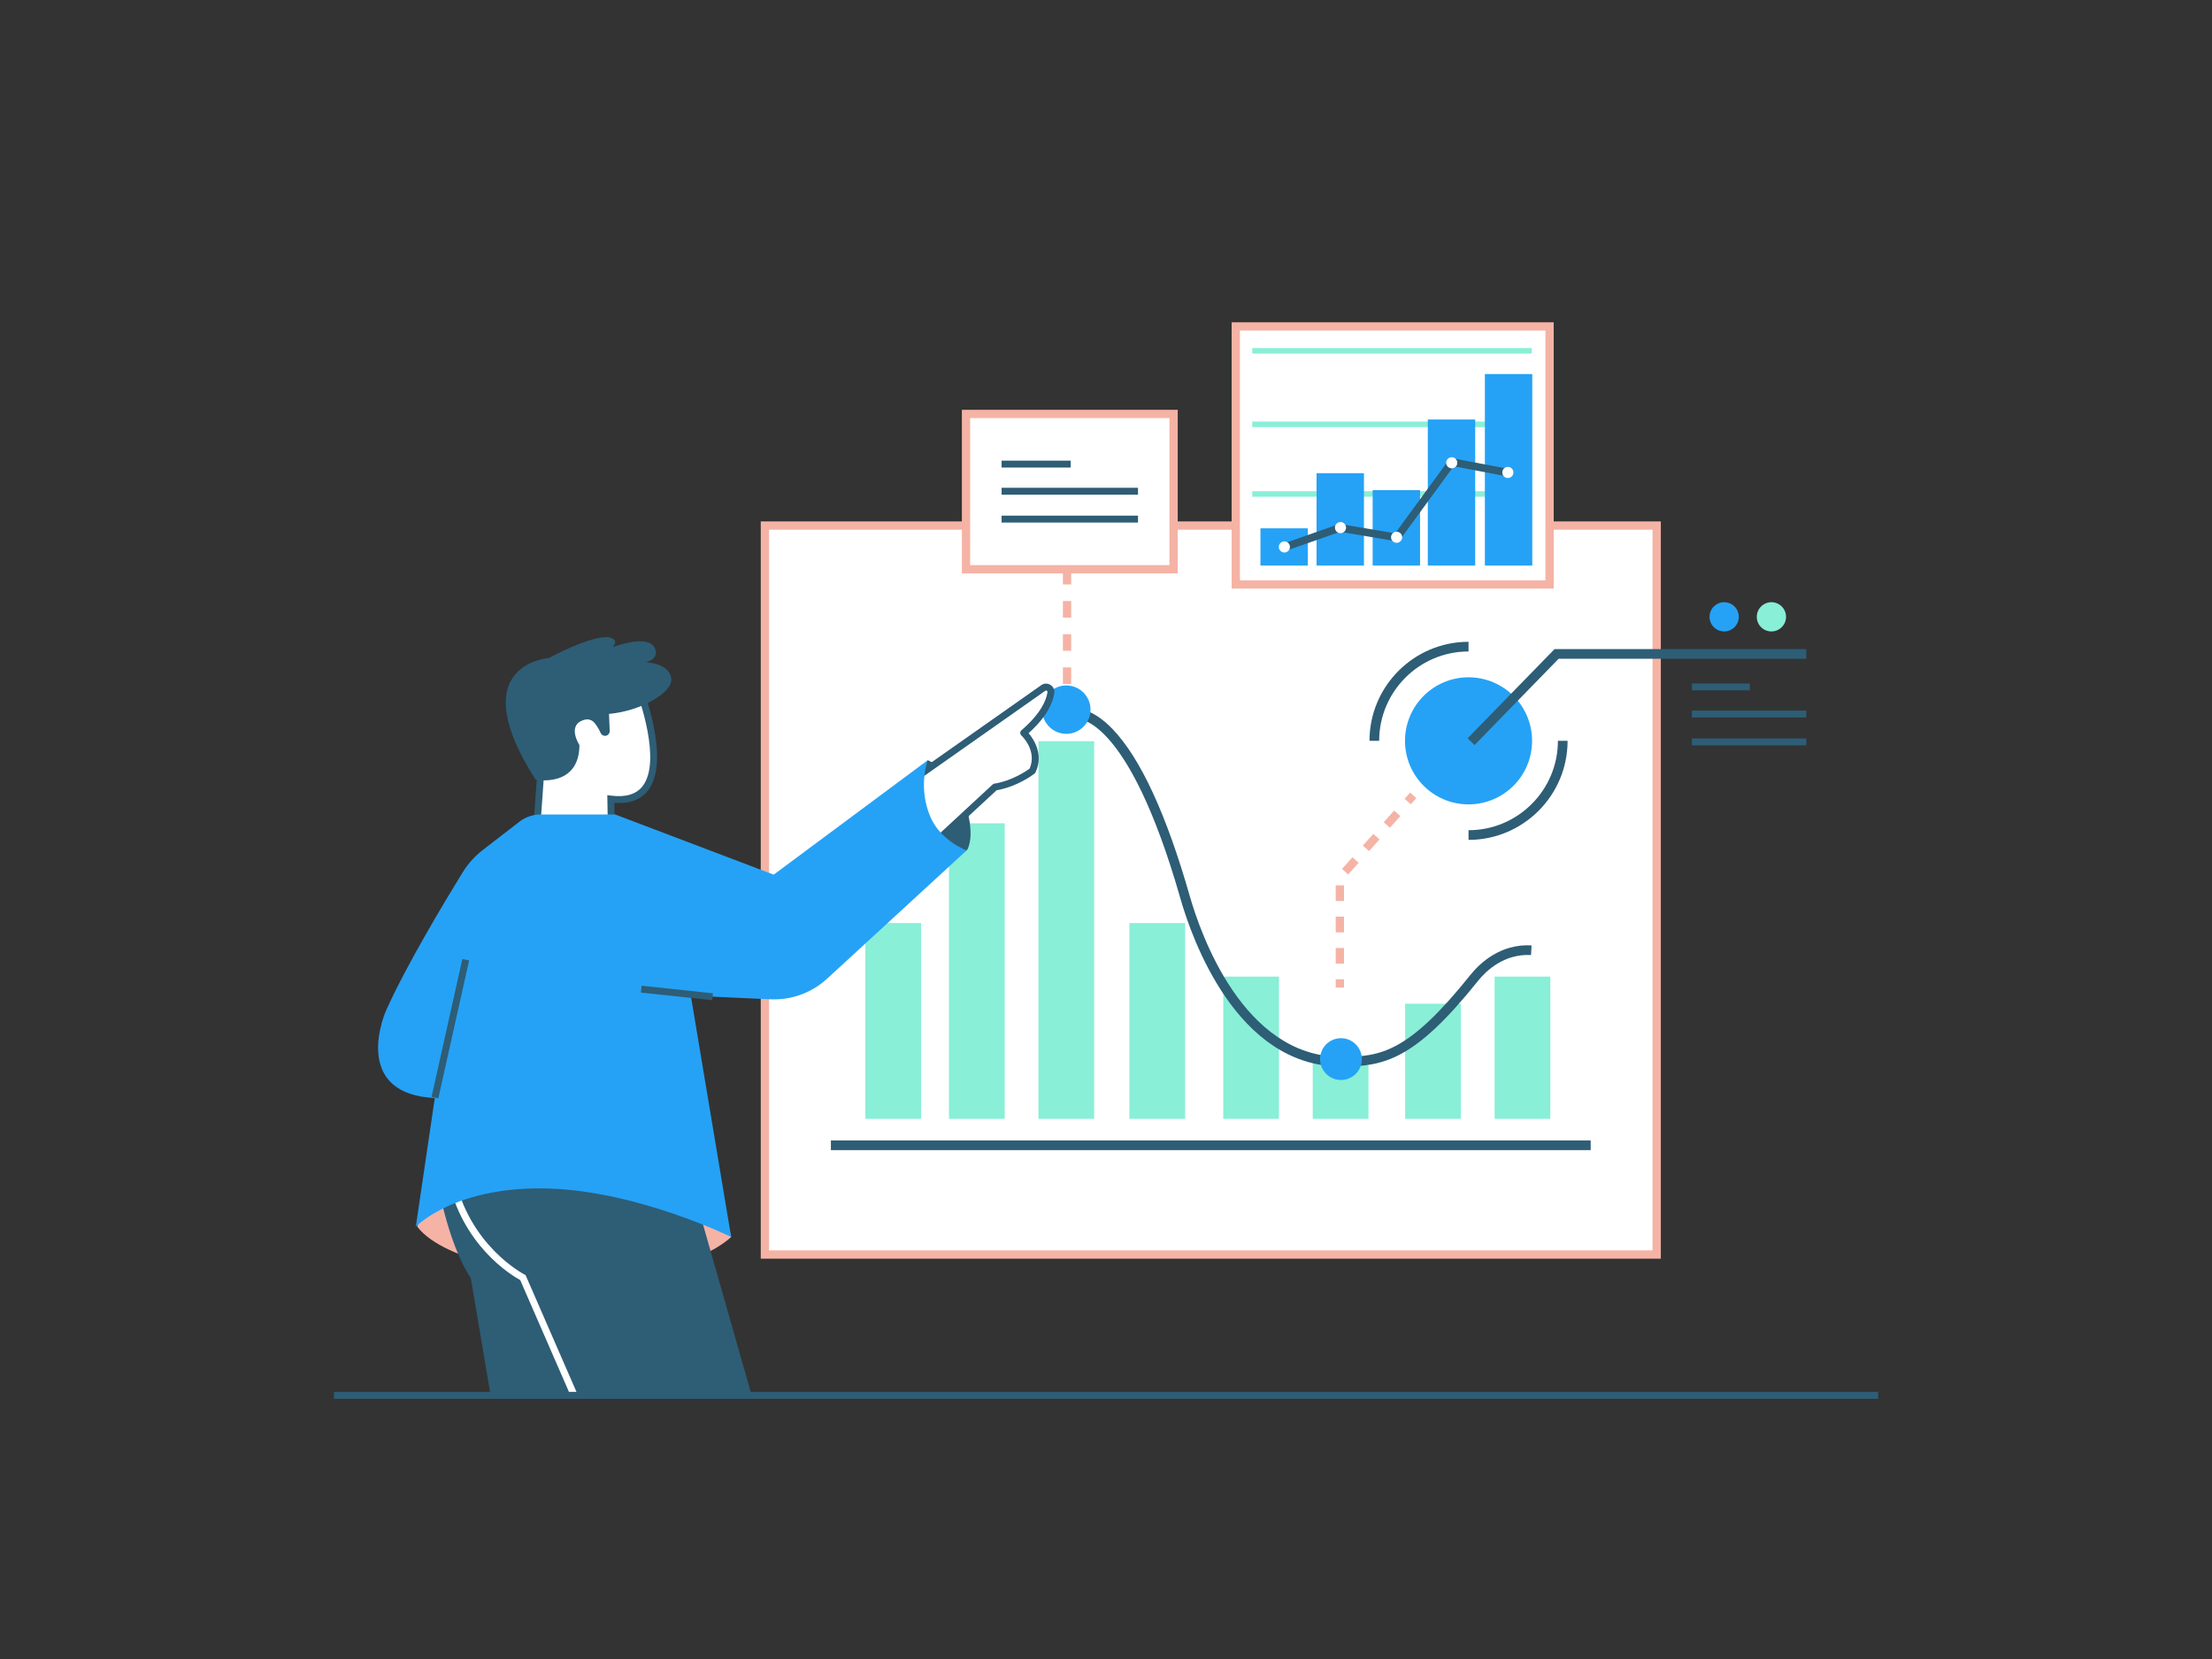 <?xml version="1.0" encoding="utf-8"?>
<!-- Generator: Adobe Illustrator 28.0.0, SVG Export Plug-In . SVG Version: 6.00 Build 0)  -->
<!DOCTYPE svg PUBLIC "-//W3C//DTD SVG 1.1//EN" "http://www.w3.org/Graphics/SVG/1.1/DTD/svg11.dtd">
<svg version="1.1" id="Illustration" xmlns:x="http://ns.adobe.com/Extensibility/1.0/" xmlns:i="http://ns.adobe.com/AdobeIllustrator/10.0/" xmlns:graph="http://ns.adobe.com/Graphs/1.0/"
	 xmlns="http://www.w3.org/2000/svg" xmlns:xlink="http://www.w3.org/1999/xlink" x="0px" y="0px" viewBox="0 0 1600 1200"
	 enable-background="new 0 0 1600 1200" xml:space="preserve">
<rect x="0" y="0" width="1600" height="1200" fill="#333333" stroke="none"/>
<g id="Chart_16_">
	<g>
		<rect x="553.27" y="380.157" fill="#FFFFFF" width="645.053" height="527.288"/>
		<path fill="#F5B3A5" d="M1201.323,910.444H550.27V377.156h651.053V910.444z M556.27,904.444h639.053V383.156H556.27V904.444z"/>
	</g>
	<g>
		<rect x="1081.089" y="706.396" fill="#89EFD7" width="40.316" height="102.911"/>
	</g>
	<g>
		<rect x="884.814" y="706.396" fill="#89EFD7" width="40.316" height="102.911"/>
	</g>
	<g>
		<rect x="816.914" y="667.672" fill="#89EFD7" width="40.316" height="141.636"/>
	</g>
	<g>
		<rect x="625.945" y="667.672" fill="#89EFD7" width="40.316" height="141.636"/>
	</g>
	<g>
		<rect x="686.418" y="595.528" fill="#89EFD7" width="40.316" height="213.78"/>
	</g>
	<g>
		<rect x="751.136" y="536.115" fill="#89EFD7" width="40.316" height="273.193"/>
	</g>
	<g>
		<rect x="1016.371" y="726.024" fill="#89EFD7" width="40.316" height="83.284"/>
	</g>
	<g>
		<rect x="949.532" y="765.279" fill="#89EFD7" width="40.316" height="44.029"/>
	</g>
	<g>
		<rect x="601.013" y="824.904" fill="#2E5D76" width="549.568" height="7"/>
	</g>
	<g>
		<path fill="#2E5D76" d="M970.484,771.432c-0.267,0-0.535,0-0.803-0.001c-75.342-0.185-107.695-92.939-115.816-121.363
			c-38.428-134.499-75.193-130.204-75.554-130.142l-1.391-6.859c1.201-0.26,12.182-2.061,27.935,14.396
			c20.109,21.007,38.863,61.61,55.741,120.682c7.782,27.236,38.647,116.115,109.104,116.287c0.321,0.001,0.642,0.001,0.961,0.001
			c28.246,0,48.217-3.38,92.842-59.161c6.824-8.529,21.652-22.66,44.294-21.466l-0.368,6.99
			c-19.507-1.016-32.475,11.368-38.46,18.849C1023.174,766.887,1001.027,771.432,970.484,771.432z"/>
	</g>
	<g>
		<circle fill="#25A2F6" cx="771.294" cy="513.305" r="17.506"/>
	</g>
	<g>
		<circle fill="#25A2F6" cx="969.955" cy="766.074" r="15.118"/>
	</g>
	<g>
		<circle fill="#25A2F6" cx="1062.236" cy="535.871" r="45.958"/>
	</g>
	<g>
		<path fill="#2E5D76" d="M1062.236,607.516v-7c35.645,0,64.645-28.999,64.645-64.645h7
			C1133.88,575.376,1101.741,607.516,1062.236,607.516z"/>
	</g>
	<g>
		<path fill="#2E5D76" d="M997.591,535.871h-7c0-39.505,32.14-71.645,71.645-71.645v7
			C1026.591,471.227,997.591,500.226,997.591,535.871z"/>
	</g>
	<g>
		<polygon fill="#2E5D76" points="1066.573,538.924 1061.56,534.039 1124.429,469.516 1306.539,469.516 1306.539,476.516 
			1127.382,476.516 		"/>
	</g>
	<g>
		<circle fill="#25A2F6" cx="1247.141" cy="446.164" r="10.578"/>
	</g>
	<g>
		<circle fill="#89EFD7" cx="1281.315" cy="446.164" r="10.578"/>
	</g>
	<g>
		<g>
			<rect x="966.159" y="708.354" fill="#F5B3A5" width="6" height="6"/>
		</g>
		<g>
			<path fill="#F5B3A5" d="M972.159,697.029h-6v-11.324h6V697.029z M972.159,674.38h-6v-11.324h6V674.38z M972.159,651.731h-6
				v-11.325h6V651.731z M975.194,632.528l-4.476-3.996l7.542-8.447l4.476,3.996L975.194,632.528z M990.279,615.634l-4.476-3.996
				l7.542-8.447l4.476,3.996L990.279,615.634z M1005.363,598.738l-4.476-3.996l7.542-8.447l4.476,3.996L1005.363,598.738z"/>
		</g>
		<g>
			
				<rect x="1017.208" y="574.608" transform="matrix(0.666 -0.746 0.746 0.666 -90.128 953.919)" fill="#F5B3A5" width="6" height="6"/>
		</g>
	</g>
	<g>
		<rect x="1223.785" y="494.36" fill="#2E5D76" width="41.907" height="5"/>
	</g>
	<g>
		<rect x="1223.785" y="513.987" fill="#2E5D76" width="82.753" height="5"/>
	</g>
	<g>
		<rect x="1223.785" y="534.146" fill="#2E5D76" width="82.753" height="5"/>
	</g>
	<g>
		<path fill="#F5B3A5" d="M774.824,494.738h-6v-12h6V494.738z M774.824,470.738h-6v-12h6V470.738z M774.824,446.738h-6v-12h6
			V446.738z M774.824,422.738h-6v-12h6V422.738z"/>
	</g>
	<g>
		<rect x="698.752" y="299.426" fill="#FFFFFF" width="150.123" height="112.327"/>
		<path fill="#F5B3A5" d="M851.875,414.753H695.752V296.426h156.123V414.753z M701.752,408.753h144.123V302.426H701.752V408.753z"/>
	</g>
	<g>
		<g>
			<rect x="724.479" y="333.196" fill="#2E5D76" width="49.966" height="5"/>
		</g>
		<g>
			<rect x="724.479" y="352.824" fill="#2E5D76" width="98.667" height="5"/>
		</g>
		<g>
			<rect x="724.479" y="372.981" fill="#2E5D76" width="98.667" height="5"/>
		</g>
	</g>
</g>
<g id="Chart_8_">
	<g>
		<rect x="893.873" y="236.116" fill="#FFFFFF" width="226.971" height="186.622"/>
		<path fill="#F5B3A5" d="M1123.843,425.738H890.873V233.116h232.971V425.738z M896.873,419.738h220.971V239.116H896.873V419.738z"
			/>
	</g>
	<g>
		<rect x="905.768" y="355.314" fill="#89EFD7" width="202.158" height="4"/>
	</g>
	<g>
		<rect x="905.768" y="304.934" fill="#89EFD7" width="202.158" height="4"/>
	</g>
	<g>
		<rect x="905.768" y="251.755" fill="#89EFD7" width="202.158" height="4"/>
	</g>
	<g>
		<rect x="1074.052" y="270.548" fill="#25A2F6" width="34.286" height="138.545"/>
	</g>
	<g>
		<rect x="1032.768" y="303.435" fill="#25A2F6" width="34.286" height="105.658"/>
	</g>
	<g>
		<rect x="992.884" y="354.515" fill="#25A2F6" width="34.286" height="54.578"/>
	</g>
	<g>
		<rect x="952.3" y="342.27" fill="#25A2F6" width="34.286" height="66.824"/>
	</g>
	<g>
		<rect x="911.716" y="382.154" fill="#25A2F6" width="34.286" height="26.939"/>
	</g>
	<g>
		<g>
			<polygon fill="#2E5D76" points="930.125,398.411 928.293,393.187 968.85,378.956 1009.151,385.786 1049.058,331.177 
				1091.36,339.201 1090.329,344.64 1051.464,337.268 1011.602,391.816 969.335,384.652 			"/>
		</g>
	</g>
	<g>
		<circle fill="#FFFFFF" cx="1090.67" cy="341.745" r="4.023"/>
	</g>
	<g>
		<circle fill="#FFFFFF" cx="1050.086" cy="334.748" r="4.023"/>
	</g>
	<g>
		<circle fill="#FFFFFF" cx="1010.202" cy="388.627" r="4.023"/>
	</g>
	<g>
		<circle fill="#FFFFFF" cx="969.618" cy="381.629" r="4.023"/>
	</g>
	<g>
		<circle fill="#FFFFFF" cx="929.034" cy="395.624" r="4.023"/>
	</g>
</g>
<g id="Man_6_">
	<g>
		<path fill="#F5B3A5" d="M528.868,894.714c0,0-35.011,36.072-134.74,27.584c0,0-72.144-8.488-92.302-35.011l10.679-35.542
			l206.814,3.713L528.868,894.714z"/>
	</g>
	<g>
		<path fill="#2E5D76" d="M315.089,847.502c0,0,7.427,49.852,25.463,77.045l14.323,84.749h94.954l-21.219-161.794H315.089z"/>
	</g>
	<g>
		<path fill="#2E5D76" d="M326.759,851.127c0,0,6.896,45.774,51.986,73.419l36.603,84.749h128.374l-44.029-154.542L326.759,851.127z
			"/>
	</g>
	<g>
		<path fill="#FFFFFF" d="M413.056,1010.294l-36.783-84.4c-6.109-3.33-42.467-25.035-52.495-74.726l4.901-0.988
			c10.25,50.792,50.258,71.478,50.661,71.681l0.806,0.406l37.494,86.029L413.056,1010.294z"/>
	</g>
	<g>
		<g>
			<path fill="#FFFFFF" d="M386.29,626.115l5.169-72.093l7.863-62.079l61.841,2.741c0,0,36.286,90.242-19.339,83.316l0.677,40.148
				L386.29,626.115z"/>
			<path fill="#2E5D76" d="M383.575,629.025l5.403-75.318l8.153-64.364l65.75,2.915l0.601,1.493
				c0.915,2.274,22.207,55.962,5.289,77.933c-5.238,6.804-13.44,9.853-24.401,9.077l0.667,39.553L383.575,629.025z M393.947,554.269
				l-4.942,68.937l50.958-7.222l-0.688-40.82l2.857,0.356c10.52,1.309,18.149-1.007,22.676-6.885
				c13.741-17.841-2.099-62.757-5.392-71.526l-57.903-2.566L393.947,554.269z"/>
		</g>
		<g>
			<path fill="#2E5D76" d="M485.61,491.732c-0.484-12.233-18.329-12.647-18.329-12.647c5.875-1.718,7.488-5.112,7.124-7.711
				c-2.07-14.776-31.329-3.218-31.329-3.218c5.699-6.168-3.26-7.3-3.26-7.3c-10.909-0.476-29.757,8.227-42.785,15.077
				c-4.53,0.414-61.328,7.274-9.597,88.027c0,0,31.446,6.185,31.697-25.026c0,0-9.79-14.933,3.954-18.385
				c2.617-0.657,5.407,0.349,7.071,2.473c2.265,2.891,3.57,5.43,4.285,7.126c0.557,1.322,1.858,2.163,3.291,2.107l0,0
				c1.887-0.075,3.355-1.664,3.281-3.551l-0.487-12.302C465.482,513.975,485.952,500.379,485.61,491.732z"/>
		</g>
	</g>
	<g>
		<path fill="#2E5D76" d="M671.035,549.907c0,0,9.549,2.122,26.524,29.706c0,0,8.488,22.28,2.122,35.011l-15.914,9.549
			l-32.889-50.925L671.035,549.907z"/>
	</g>
	<g>
		<path fill="#FFFFFF" d="M653.495,568.748l101.116-71.108c2.525-1.776,5.97,0.314,5.53,3.369
			c-0.909,6.316-5.045,16.527-19.679,29.113c0,0,13.47,12.318,6.29,27.479c0,0-11.808,9.257-27.064,11.684l-44.41,41.096
			L653.495,568.748z"/>
		<path fill="#2E5D76" d="M675.278,612.881c-0.142,0-0.284-0.012-0.425-0.036c-0.767-0.133-1.429-0.615-1.79-1.305l-21.784-41.633
			c-0.582-1.112-0.249-2.482,0.777-3.204l101.116-71.108c2.004-1.408,4.547-1.486,6.635-0.205c2.079,1.276,3.154,3.565,2.808,5.976
			c-0.931,6.471-4.948,16.638-18.583,28.942c3.708,4.405,11.081,15.479,4.979,28.363c-0.166,0.351-0.412,0.658-0.717,0.897
			c-0.495,0.388-12.116,9.388-27.457,12.059l-43.862,40.589C676.511,612.646,675.903,612.881,675.278,612.881z M656.726,569.532
			l19.252,36.795l42.013-38.878c0.363-0.336,0.817-0.557,1.305-0.634c12.754-2.029,23.16-9.17,25.448-10.835
			c5.739-13.093-5.85-23.905-5.969-24.015c-0.528-0.482-0.824-1.168-0.812-1.883c0.011-0.715,0.327-1.391,0.869-1.857
			c14.023-12.061,17.982-21.651,18.834-27.573c0.082-0.567-0.262-0.871-0.474-1.001c-0.177-0.107-0.641-0.32-1.144,0.033
			L656.726,569.532z"/>
	</g>
	<g>
		<path fill="#25A2F6" d="M699.15,615.155c0,0-18.566-6.896-25.993-23.871c-9.509-21.734-2.122-41.377-2.122-41.377l-111.399,82.753
			l-114.582-43.499h-54.165c-5.466,0-10.778,1.812-15.104,5.153l-26.561,20.509c-5.804,4.482-10.746,9.971-14.593,16.214
			c-12.238,19.865-40.403,66.603-55.085,99.23c-5.192,11.537-20.95,61.285,34.958,63.967c-4.743,31.805-9.521,64.087-13.739,93.052
			c0,0,28.549-29.814,96.545-27.584c64.718,2.122,131.557,35.011,131.557,35.011l-29.176-174.525l57.599,2.635
			c15.081,0.69,29.814-4.668,40.928-14.885L699.15,615.155z"/>
	</g>
	<g>
		
			<rect x="274.605" y="741.56" transform="matrix(0.218 -0.976 0.976 0.218 -471.462 899.748)" fill="#2E5D76" width="102.187" height="5"/>
	</g>
	<g>
		
			<rect x="487.455" y="692.218" transform="matrix(0.106 -0.994 0.994 0.106 -276.168 1129.117)" fill="#2E5D76" width="5.001" height="51.902"/>
	</g>
</g>
<g id="Underline_5_">
	<g>
		<rect x="241.5" y="1006.795" fill="#2E5D76" width="1117" height="5"/>
	</g>
</g>
</svg>
